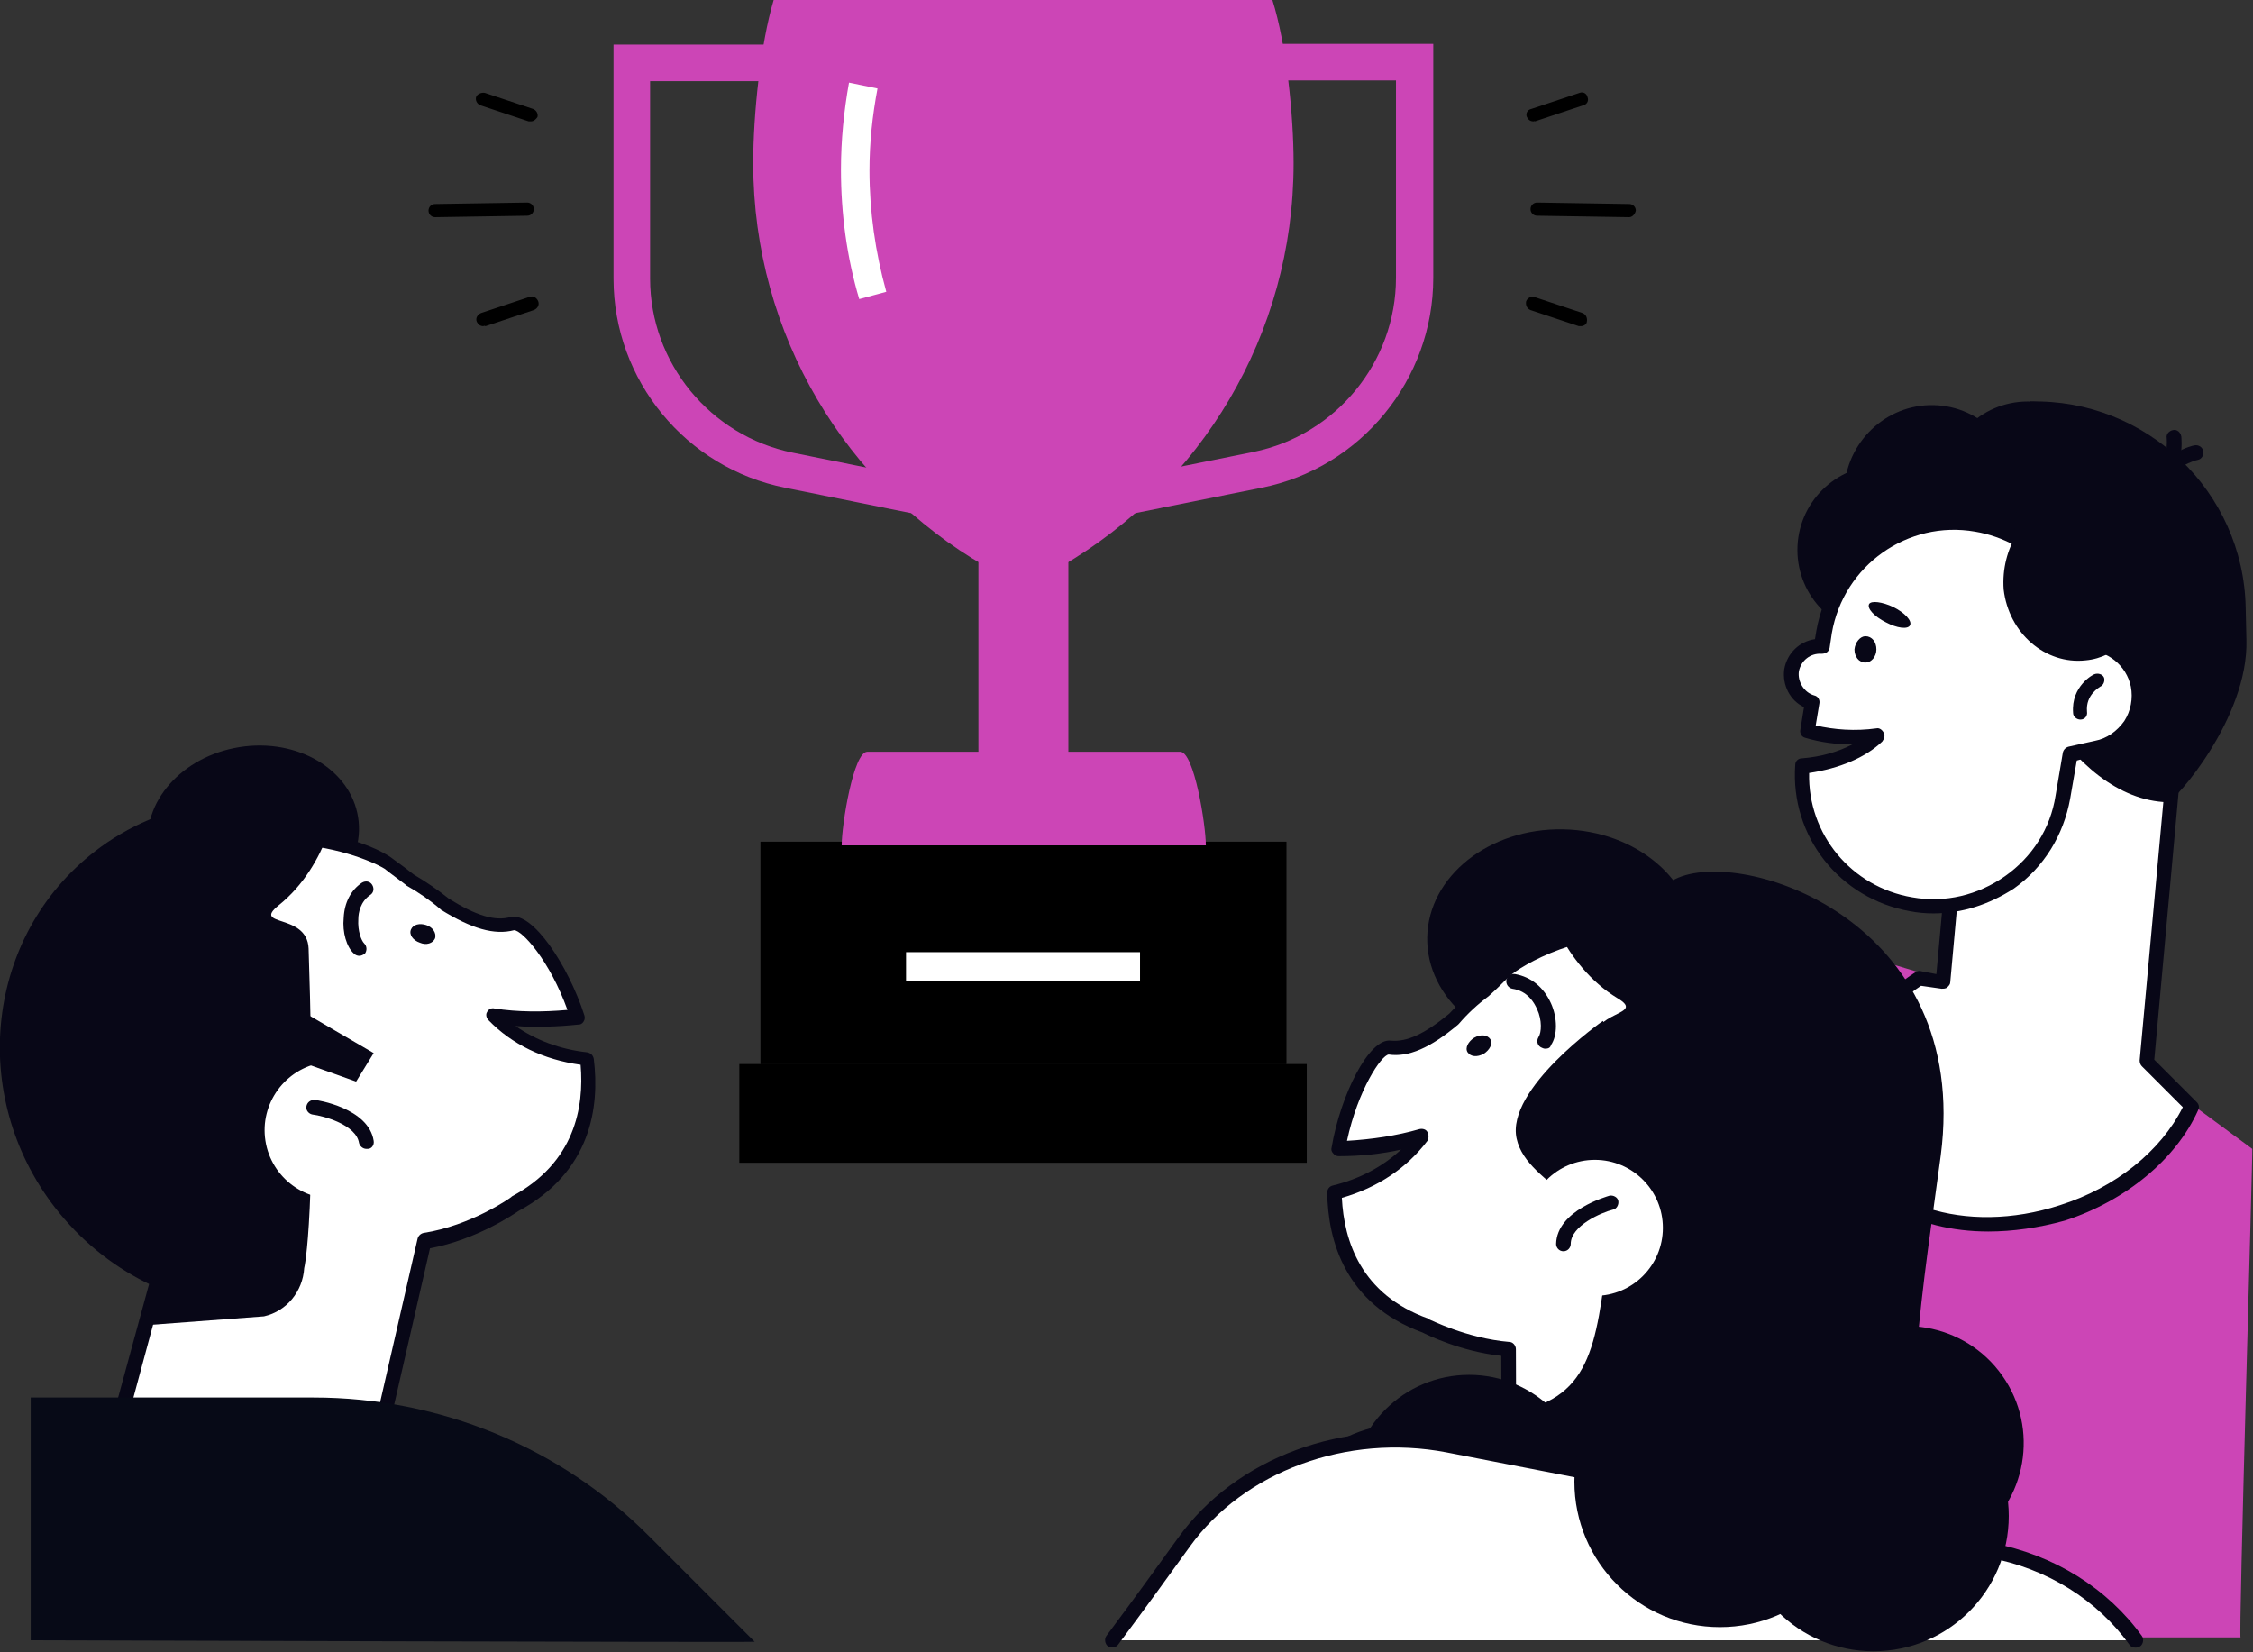 <svg xmlns="http://www.w3.org/2000/svg" xmlns:xlink="http://www.w3.org/1999/xlink" id="Livello_1" x="0px" y="0px" viewBox="0 0 308.1 225.9" style="enable-background:new 0 0 308.1 225.9;" xml:space="preserve"><rect x="0" y="0" width="308.1" height="225.9" fill="#333333" stroke="none"/><style type="text/css">	.st0{display:none;}	.st1{display:inline;}	.st2{fill:#FFFFFF;}	.st3{clip-path:url(#SVGID_00000075880425880620233320000013725099807462629529_);fill:#FFFFFF;}	.st4{fill:#E4F1F7;}	.st5{fill:#CC45B6;}	.st6{fill:#080717;}	.st7{fill:#070A17;}</style><g id="Layer_2" class="st0">	<g class="st1">		<g>			<rect id="SVGID_1_" x="-3633" y="-725.8" class="st2" width="6602.9" height="1370.6"></rect>		</g>		<g>			<defs>				<rect id="SVGID_00000047759556703234093250000001175355383759439270_" x="-3633" y="-725.8" width="6602.9" height="1370.6"></rect>			</defs>			<clipPath id="SVGID_00000127761784958721752790000018425006992616713654_">				<use xlink:href="#SVGID_00000047759556703234093250000001175355383759439270_" style="overflow:visible;"></use>			</clipPath>							<rect x="-3633" y="-725.8" style="clip-path:url(#SVGID_00000127761784958721752790000018425006992616713654_);fill:#FFFFFF;" width="6602.9" height="1370.6"></rect>		</g>	</g>	<g class="st1">		<rect x="6.7" y="-8.5" class="st4" width="302.9" height="234.1"></rect>	</g></g><g id="_x3C_Layer_x3E_">	<g>		<g>			<g>				<rect x="101.1" y="145.5" width="77.6" height="13.5"></rect>				<rect x="104" y="115.1" width="71.9" height="30.4"></rect>				<rect x="104" y="115.1" width="71.9" height="30.4"></rect>				<path class="st5" d="M164.9,115.6c0-2.8-1.6-12.8-3.5-12.8h-42.8c-1.9,0-3.5,10-3.5,12.8H164.9z"></path>				<path class="st5" d="M145.2,77.4c18.9-11,31.7-31.5,31.7-55.1c0-6.6-1-16.3-2.9-22.3h-68.2C104,6,103,15.7,103,22.3     c0,23.6,12.8,44.2,31.7,55.1v25.2L145.2,77.4z"></path>				<g>					<path class="st2" d="M117.5,40.9c-1.7-5.7-2.5-11.7-2.5-17.7c0-4,0.4-8,1.1-11.9l3.9,0.8c-0.7,3.7-1.1,7.4-1.1,11.2      c0,5.6,0.8,11.2,2.3,16.6L117.5,40.9z"></path>				</g>				<g>					<rect x="123.9" y="130.2" class="st2" width="32" height="4"></rect>				</g>				<rect x="133.8" y="73.6" class="st5" width="12.3" height="35.7"></rect>			</g>			<g>				<g>					<path class="st5" d="M151.1,71l-1-4.9l21.3-4.3c11.3-2.3,19.5-12.3,19.5-23.8v-27h-28.3v-5H196v32c0,13.9-9.9,26-23.5,28.7      L151.1,71z"></path>				</g>				<g>					<path class="st5" d="M128.7,71l-21.3-4.3C93.8,64,83.9,52,83.9,38.1v-32h33.3v5H88.9v27c0,11.5,8.2,21.5,19.5,23.8l21.3,4.3      L128.7,71z"></path>				</g>			</g>		</g>		<path class="st5" d="M306.4,223.9h-84.1l8.3-74.7c1-8.9,7.4-16.1,16.1-18.1l0,0c3.6-0.8,7.3-0.7,10.9,0.4l26.5,8l23.9,17.6   C308.1,157.1,306.1,224.2,306.4,223.9z"></path>		<g>			<g>				<path class="st2" d="M293.6,145.2l5.2-56.6L270.1,86l-4.4,48.3l-3.2-0.6c-8.5,5.5-13.1,14.2-10.6,22     c3.2,9.9,16.6,14.4,30.1,10.1c8.4-2.7,14.9-8.3,17.6-14.5L293.6,145.2z"></path>				<path class="st6" d="M271.9,168.4c-9.9,0-18.4-4.6-20.9-12.4c-2.6-7.9,1.9-17.2,11-23.1c0.2-0.1,0.5-0.2,0.7-0.1l2.1,0.4     l4.3-47.2c0-0.6,0.5-0.9,1.1-0.9l28.6,2.6c0.5,0.1,1,0.5,0.9,1.1l-5.1,56.1l5.8,5.8c0.3,0.3,0.4,0.7,0.2,1.1     c-3,6.7-9.9,12.4-18.2,15.1C278.8,167.9,275.2,168.4,271.9,168.4z M262.7,134.8c-8.1,5.4-12.1,13.6-9.8,20.6     c3,9.4,15.9,13.6,28.8,9.4c7.6-2.4,13.8-7.4,16.8-13.4l-5.6-5.6c-0.2-0.2-0.3-0.5-0.3-0.8l5.1-55.6L271,87l-4.3,47.3     c0,0.3-0.2,0.5-0.4,0.7s-0.5,0.2-0.8,0.2L262.7,134.8z"></path>			</g>			<path class="st6" d="M277.6,54.9l-1.1,4.4c-0.6,0-1.3,0.1-1.9,0.2c-1.4,4.5-2.1,9.3-2.1,14.3c0,15.5,10.6,35.5,23.9,35.9    c0.9,0,11.1-11.5,10.8-22.2l-0.1-4.4C306.8,67.2,293.5,54.5,277.6,54.9z"></path>			<path class="st6" d="M286,87.7c-0.9-8.2-6.7-15.5-14.5-17.2l0,0c-4.9-1.1-9.5,0.2-13,3.1c2.2-0.5,8.5-1.4,11,2.2    C272.5,80.2,275.6,89.5,286,87.7z"></path>			<ellipse class="st6" cx="257.4" cy="75.2" rx="11.6" ry="11.6"></ellipse>			<path class="st6" d="M282.3,58.4c12.5,1.3,22.5,11.5,23.3,24.4c-2.8,1.9-6.2,3.1-9.9,3.2c-9.6,0.2-17.6-7-17.8-16.2    C277.8,65.4,279.5,61.4,282.3,58.4z"></path>			<ellipse class="st6" cx="277.3" cy="66.5" rx="11.6" ry="11.6"></ellipse>			<path class="st6" d="M252.2,67.6c0.1,6.6,5.6,11.8,12.2,11.6s11.8-5.6,11.6-12.2s-5.6-11.8-12.2-11.6    C257.3,55.6,252.1,61.1,252.2,67.6z"></path>			<g>				<path class="st6" d="M295.1,67.4c-0.1,0-0.2,0-0.2,0c-0.5-0.1-0.9-0.7-0.7-1.2c1.1-4.2,5.7-5.3,5.9-5.3c0.5-0.1,1.1,0.2,1.2,0.8     c0.1,0.5-0.2,1.1-0.8,1.2c-0.1,0-3.7,0.9-4.4,3.9C296,67.1,295.5,67.4,295.1,67.4z"></path>			</g>			<g>				<path class="st6" d="M294.6,67.2c-0.3,0-0.6-0.2-0.8-0.4c-0.3-0.5-0.2-1.1,0.3-1.4c2.6-1.7,2.2-5.5,2.2-5.5     c-0.1-0.5,0.3-1,0.9-1.1c0.5-0.1,1,0.3,1.1,0.9c0,0.2,0.6,5-3,7.4C295,67.1,294.8,67.2,294.6,67.2z"></path>			</g>			<g>				<path class="st2" d="M292.3,93.8L292.3,93.8c-0.7-3.4-3.8-5.8-7.2-5.8c-0.7-8-6.6-14.8-14.9-16.2l0,0     c-9.8-1.7-19.1,4.9-20.8,14.7l-0.3,2c-2-0.1-3.8,1.3-4.1,3.3l0,0c-0.3,2,0.9,3.8,2.8,4.4l-0.7,3.9c1.9,0.6,4.1,0.9,6.4,0.9     c1.1,0,2.1-0.1,3.1-0.2c-2.1,2.2-5.9,3.7-10.2,4.1c-0.6,9.1,5.7,17.3,14.9,18.9c9.8,1.7,19.1-4.9,20.8-14.7l1-5.9l3.6-0.8     C290.6,101.5,293.1,97.7,292.3,93.8z"></path>				<path class="st6" d="M264.4,124.9c-1.1,0-2.2-0.1-3.2-0.3c-9.6-1.7-16.4-10.2-15.7-20c0-0.5,0.4-0.9,0.9-0.9     c2.6-0.2,5-0.9,6.9-1.9c-2.2,0-4.4-0.3-6.4-0.9c-0.5-0.1-0.8-0.6-0.7-1.1l0.5-3.1c-1.9-0.9-3-3-2.7-5.2c0.4-2.2,2.1-3.8,4.2-4.1     l0.2-1.2c0.9-5,3.6-9.4,7.8-12.3s9.2-4.1,14.2-3.2c8.2,1.4,14.5,8,15.6,16.2c3.5,0.3,6.5,3,7.3,6.5l0,0c0.5,2.2,0,4.4-1.2,6.2     s-3,3.1-5.2,3.6L284,104l-0.9,5.2c-0.9,5-3.6,9.4-7.7,12.3C272,123.7,268.3,124.9,264.4,124.9z M247.4,105.7     c-0.2,8.4,5.8,15.6,14.1,17c4.5,0.8,9-0.3,12.7-2.9c3.7-2.6,6.2-6.5,6.9-11l1-5.9c0.1-0.4,0.4-0.7,0.8-0.8l3.6-0.8     c1.6-0.3,3-1.3,4-2.7c0.9-1.4,1.2-3.1,0.9-4.7c-0.6-2.9-3.2-5-6.2-5c-0.5,0-1-0.4-1-0.9c-0.6-7.7-6.4-14-14.1-15.3     c-9.2-1.6-18,4.6-19.6,13.9l-0.3,2c-0.1,0.5-0.5,0.8-1.1,0.8c-1.5-0.1-2.8,0.9-3.1,2.4c-0.2,1.4,0.7,2.9,2.1,3.3     c0.5,0.1,0.8,0.6,0.7,1.1l-0.5,3c2.6,0.6,5.4,0.8,8.3,0.4c0.4-0.1,0.8,0.2,1,0.6c0.2,0.4,0.1,0.8-0.2,1.2     C255.1,103.6,251.5,105.1,247.4,105.7z"></path>			</g>			<g>				<path class="st6" d="M287.5,104c-0.5,0-0.9-0.3-1-0.8c-0.1-0.5,0.2-1.1,0.8-1.2c3.4-0.7,5.5-4,4.8-7.4c-0.1-0.5,0.2-1.1,0.8-1.2     c0.5-0.1,1.1,0.2,1.2,0.8c0.9,4.4-1.9,8.8-6.4,9.8C287.6,104,287.5,104,287.5,104z"></path>			</g>			<g>				<path class="st6" d="M284.5,98.4c-0.5,0-1-0.4-1-0.9c-0.3-3.7,2.8-5.3,2.9-5.3c0.5-0.2,1.1,0,1.3,0.4s0,1.1-0.5,1.3     c-0.1,0.1-2,1.1-1.8,3.4C285.5,97.9,285.1,98.4,284.5,98.4C284.5,98.4,284.5,98.4,284.5,98.4z"></path>			</g>			<path class="st6" d="M253.6,88.8c0,1,0.6,1.8,1.5,1.8c0.8,0,1.5-0.8,1.5-1.8c0-1-0.6-1.8-1.5-1.8C254.4,87,253.7,87.8,253.6,88.8    z"></path>			<path class="st6" d="M255.6,82.6c-0.3,0.6,0.7,1.7,2.3,2.5c1.5,0.8,3,1,3.3,0.4c0.3-0.6-0.7-1.7-2.3-2.5    C257.4,82.3,255.9,82.1,255.6,82.6z"></path>			<path class="st6" d="M275.9,72.9c7.3,0.2,13.6,6.4,14.8,14.8c-1.5,1.4-3.3,2.4-5.5,2.6c-5.5,0.6-10.5-3.7-11.2-9.7    C273.8,77.8,274.5,75.1,275.9,72.9z"></path>		</g>					<ellipse transform="matrix(1.900037e-02 -1 1 1.900037e-02 80.919 339.464)" class="st6" cx="213.4" cy="128.5" rx="15.1" ry="18.3"></ellipse>		<g>			<path class="st2" d="M248.8,141.4c-16.1-23.6-39.4-12.2-43.1-8.5c-0.9,0.9-1.7,1.7-2.6,2.5c-1.6,1.2-3,2.5-4.3,3.9    c-3.2,2.6-6,4.2-8.8,3.9c-1.9-0.2-5.7,6.1-7.1,13.8c4-0.1,7.8-0.6,11.4-1.7c-2.8,3.8-7,6.4-11.9,7.6c0.1,7.4,3.1,14.9,12.4,18.2    c0,0,5.2,2.7,11.4,3.2l0.1,28.9l31.1-0.1l1.8-26.3c0.5-0.3,1-0.6,1.5-1C255.3,175.5,258.6,155.8,248.8,141.4z"></path>			<path class="st6" d="M206.4,214.4c-0.6,0-1-0.4-1-1l-0.1-28c-5.6-0.6-10.2-2.9-10.8-3.2c-10.6-3.9-12.9-12.6-13-19.1    c0-0.5,0.3-0.9,0.8-1c3.7-0.9,6.8-2.6,9.3-4.9c-2.7,0.6-5.6,0.9-8.5,0.9c-0.3,0-0.6-0.1-0.8-0.4c-0.2-0.2-0.3-0.5-0.2-0.8    c1.2-7.1,5.1-15,8.1-14.6c2.2,0.2,4.6-0.9,8-3.7c1.3-1.4,2.8-2.7,4.3-3.9c0.8-0.8,1.7-1.6,2.5-2.5c2.6-2.6,11.7-7.1,21.7-6.2    c9.1,0.9,16.9,5.9,23,14.8c10.3,15,6.6,35.2-8.3,45.9c-0.4,0.3-0.7,0.5-1.1,0.7l-1.7,25.8c0,0.5-0.5,0.9-1,0.9L206.4,214.4    L206.4,214.4z M237.5,213.2L237.5,213.2L237.5,213.2z M183.5,163.8c0.3,5.9,2.6,13.2,11.8,16.5c0,0,0.1,0,0.1,0.1    c0.1,0,5.1,2.6,11,3.1c0.5,0,0.9,0.5,0.9,1l0.1,27.9l29.1-0.1l1.7-25.4c0-0.3,0.2-0.6,0.5-0.8c0.5-0.3,0.9-0.6,1.4-1    c14.1-10.1,17.5-29,7.8-43.2l0,0c-5.8-8.4-13-13.1-21.5-13.9c-9.9-0.9-18.3,3.9-20.1,5.6c-0.9,0.9-1.7,1.7-2.6,2.5    c0,0-0.1,0.1-0.1,0.1c-1.5,1.1-2.9,2.4-4.1,3.8c0,0-0.1,0.1-0.1,0.1c-3.8,3.2-6.8,4.5-9.5,4.1c-1,0.1-4.2,4.8-5.7,11.8    c3.4-0.2,6.8-0.7,9.9-1.6c0.4-0.1,0.9,0,1.1,0.4c0.2,0.4,0.2,0.8,0,1.2C192.4,159.7,188.4,162.4,183.5,163.8z"></path>		</g>		<ellipse class="st6" cx="200.9" cy="204.2" rx="16.2" ry="16.2"></ellipse>		<path class="st6" d="M245.1,125.6c-10.1-5.8-22-5.7-31.9-0.8c3,0.8,6,1.9,8.8,3.6c19.2,11,24.7,37.3,12.4,58.9   c-0.7,1.2-1.4,2.4-2.2,3.5c10.1-1.7,19.4-7.8,25-17.6C266.9,156.3,261.5,135,245.1,125.6z"></path>		<path class="st6" d="M211.1,122.6c0,0,2.5,9.3,10.1,13.9c4,2.4-3.8,1.6-3.3,6.4c3.8,36.3,6.6,43.2,6.6,43.2   c0.6,3.1,3.2,5.5,6.4,5.8l9.5,1l3.2-8.7l5.6-37.7C249.2,146.5,230.1,117.8,211.1,122.6z"></path>		<g>			<path class="st6" d="M211.3,143.4c-0.2,0-0.4-0.1-0.6-0.2c-0.5-0.3-0.6-0.9-0.3-1.4c0.4-0.6,0.5-2.3-0.2-3.8    c-0.4-0.9-1.3-2.5-3.4-2.8c-0.5-0.1-0.9-0.6-0.8-1.2c0.1-0.5,0.6-0.9,1.2-0.8c2.2,0.4,3.9,1.8,4.9,4c0.9,2,0.9,4.4,0,5.7    C212,143.3,211.7,143.4,211.3,143.4z"></path>		</g>		<path class="st6" d="M202.9,144.1c-0.9,0.5-1.8,0.4-2.2-0.2s0.1-1.5,0.9-2c0.9-0.5,1.8-0.4,2.2,0.2S203.7,143.6,202.9,144.1z"></path>		<path class="st6" d="M219.2,139.6c0,0-13.3,9.3-11.8,16.1c1.5,6.8,13.5,8.4,11.9,20.1c-1.6,11.7-3.6,17.4-17.9,17.9   c-18.9,0.6-22.8,4-23,14.6c-0.2,10.6,45.4-0.8,45.4-0.8S240.9,190.7,219.2,139.6z"></path>		<ellipse class="st2" cx="218.1" cy="167.9" rx="9.3" ry="9.3"></ellipse>		<g>			<path class="st6" d="M213.8,171.1C213.8,171.1,213.8,171.1,213.8,171.1c-0.6,0-1-0.5-1-1c0.1-4.6,7-6.5,7.3-6.6    c0.5-0.1,1.1,0.2,1.2,0.7s-0.2,1.1-0.7,1.2c-1.6,0.4-5.8,2.2-5.8,4.7C214.8,170.6,214.4,171.1,213.8,171.1z"></path>		</g>		<ellipse transform="matrix(0.818 -0.576 0.576 0.818 -66.137 185.971)" class="st6" cx="260.6" cy="197.4" rx="16" ry="16"></ellipse>		<g>			<path class="st2" d="M292,224.3c-4.4-6.1-11.4-10.7-19.9-12.3l-74.2-14.4c-14-2.7-28.4,2.6-36.1,13.3c-3,4.1-6.3,8.7-9.8,13.4    L292,224.3L292,224.3z"></path>			<path class="st6" d="M292,225.3c-0.3,0-0.6-0.1-0.8-0.4c-4.4-6.1-11.2-10.4-19.2-11.9l-74.2-14.4c-13.6-2.6-27.7,2.6-35.1,12.9    c-2.8,3.9-6,8.3-9.8,13.4c-0.3,0.4-0.9,0.5-1.4,0.2c-0.4-0.3-0.5-1-0.2-1.4c3.8-5.1,7-9.5,9.8-13.4c7.9-11,22.8-16.5,37.1-13.7    l74.2,14.4c8.5,1.6,15.8,6.2,20.5,12.7c0.3,0.4,0.2,1.1-0.2,1.4C292.4,225.3,292.2,225.3,292,225.3z"></path>		</g>		<path class="st6" d="M229.1,120.2c9.1-4.5,40.5,5.7,36.3,37.8c-2.1,15.9-6.2,39.9-1.5,48.2c4.8,8.3,4.2,2.4-2.2,8.9   c-6.4,6.4-30.9,4.1-35.5-0.9c-4.5-5-16.4-1.1,1.8-30.5s0.3-44.4-1.6-45.6C224.7,137,215.8,126.7,229.1,120.2z"></path>		<ellipse class="st6" cx="235.2" cy="202.6" rx="19.9" ry="19.9"></ellipse>		<ellipse transform="matrix(0.988 -0.156 0.156 0.988 -17.323 6.781)" class="st6" cx="34.6" cy="114" rx="14.5" ry="12"></ellipse>		<g>			<path class="st2" d="M80.2,144.8c-5-0.5-9.5-2.5-12.8-5.9c3.7,0.5,7.6,0.6,11.5,0.1c-2.4-7.4-7-13.2-8.9-12.7    c-2.7,0.7-5.7-0.5-9.2-2.7c-1.5-1.2-3.1-2.3-4.8-3.3c-0.9-0.7-1.9-1.4-2.9-2.2c-4.2-3.2-28.9-11.2-41.6,14.3    c-7.1,14.3-2.7,31.5,10.4,40.7l-8.9,32.6l38.2-6.8l6.7-29.4c6.8-1,12.4-5,12.4-5C79.1,160,81.1,152.2,80.2,144.8z"></path>			<path class="st6" d="M13.1,206.8c-0.3,0-0.6-0.1-0.7-0.3c-0.2-0.2-0.3-0.6-0.2-0.9l8.7-31.9c-13.1-9.6-17.4-27-10.1-41.6    c4.8-9.7,11.8-15.7,20.7-17.8c9.8-2.3,19.4,0.9,22.3,3.2c1,0.7,1.9,1.4,2.8,2.1c1.7,1,3.3,2.1,4.8,3.3c3.7,2.3,6.3,3.1,8.4,2.5    c3-0.8,7.9,6.6,10.1,13.4c0.1,0.3,0.1,0.6-0.1,0.9s-0.4,0.4-0.7,0.4c-2.9,0.3-5.8,0.4-8.6,0.2c2.7,1.9,6.1,3.2,9.8,3.6    c0.5,0.1,0.8,0.4,0.9,0.9c0.8,6.5-0.3,15.4-10.3,20.8c-0.6,0.4-5.7,3.9-12.1,5.1l-6.6,28.8c-0.1,0.4-0.4,0.7-0.8,0.8l-38.2,6.8    C13.2,206.8,13.2,206.8,13.1,206.8z M38.4,115.4c-2.1,0-4.3,0.2-6.5,0.7c-8.3,2-14.9,7.6-19.4,16.8c-6.9,13.9-2.7,30.5,10.1,39.5    c0.3,0.2,0.5,0.7,0.4,1.1l-8.4,31.1l35.9-6.4l6.6-28.8c0.1-0.4,0.4-0.7,0.8-0.8c6.5-1,11.9-4.8,12-4.9c0,0,0.1-0.1,0.1-0.1    c8.6-4.6,9.9-12.2,9.4-18c-5.1-0.7-9.4-2.8-12.6-6.1c-0.3-0.3-0.4-0.8-0.2-1.1c0.2-0.4,0.6-0.6,1-0.5c3.2,0.5,6.6,0.5,10,0.2    c-2.4-6.7-6.2-10.9-7.3-10.9c0,0,0,0,0,0c-2.7,0.7-5.8-0.2-10-2.8c0,0-0.1-0.1-0.1-0.1c-1.4-1.2-3-2.3-4.6-3.2c0,0-0.1,0-0.1-0.1    c-0.9-0.7-1.9-1.4-2.9-2.2C51,117.8,45.3,115.4,38.4,115.4z"></path>		</g>		<path class="st6" d="M13,116.4c9.2-7.1,21-8.6,31.5-5.1c-2.9,1.2-5.7,2.8-8.2,4.7c-17.5,13.5-19.3,40.4-4.2,60   c0.8,1.1,1.7,2.1,2.6,3.1c-10.2-0.3-20.3-5.1-27.2-14C-4.4,149.7-1.9,127.9,13,116.4z"></path>		<path class="st6" d="M46.3,108.7c0,0-1.2,9.5-8.2,15.1c-3.7,3,3.9,1,4.1,5.9c1.2,36.5-0.6,43.7-0.6,43.7c-0.2,3.2-2.4,5.9-5.5,6.6   l-16,1.2l0.9-5.3l-9.2-38.4C11.8,137.6,26.8,106.6,46.3,108.7z"></path>		<g>			<path class="st6" d="M49.1,130.7c-0.2,0-0.5-0.1-0.7-0.3c-1-0.9-1.6-2.9-1.4-4.9c0.1-2.1,1-3.8,2.5-4.8c0.5-0.3,1.1-0.2,1.4,0.3    c0.3,0.5,0.2,1.1-0.3,1.4c-1.3,0.9-1.6,2.4-1.6,3.3c-0.1,1.6,0.4,2.9,0.8,3.3c0.4,0.4,0.4,1,0.1,1.4    C49.6,130.6,49.4,130.7,49.1,130.7z"></path>		</g>		<path class="st6" d="M57.4,128.9c0.9,0.4,1.8,0.1,2.1-0.6c0.2-0.7-0.3-1.5-1.2-1.8s-1.8-0.1-2.1,0.6   C55.9,127.8,56.5,128.6,57.4,128.9z"></path>		<path class="st2" d="M54.8,153.1c0.8,5.1-2.7,9.9-7.8,10.7c-5.1,0.8-9.9-2.7-10.7-7.8s2.7-9.9,7.8-10.7   C49.2,144.5,54,148,54.8,153.1z"></path>		<g>			<path class="st6" d="M50.1,157.1c-0.5,0-0.9-0.4-1-0.8c-0.4-2.5-4.8-3.7-6.4-3.9c-0.5-0.1-0.9-0.6-0.8-1.1    c0.1-0.6,0.6-0.9,1.1-0.9c0.3,0,7.4,1.1,8.1,5.6c0.1,0.6-0.3,1.1-0.8,1.1C50.2,157.1,50.1,157.1,50.1,157.1z"></path>		</g>		<ellipse class="st6" cx="256.2" cy="207.3" rx="18.5" ry="18.5"></ellipse>		<polygon class="st6" points="37.2,135.9 51.1,144 48.7,147.9 37.5,143.9   "></polygon>		<path class="st7" d="M4.2,224.3v-33.2h38.7c17.2,0,33.8,6.8,45.9,19l14.4,14.4C103.3,224.6,5.1,224.3,4.2,224.3z"></path>		<g>			<path d="M222.8,29.7L222.8,29.7l-12.6-0.2c-0.5,0-0.9-0.4-0.9-0.9c0-0.5,0.4-0.9,0.9-0.9l12.6,0.2c0.5,0,0.9,0.4,0.9,0.9    C223.6,29.3,223.2,29.7,222.8,29.7z"></path>		</g>		<g>			<path d="M216.2,44.6c-0.1,0-0.2,0-0.3,0l-6.6-2.2c-0.5-0.2-0.7-0.7-0.6-1.2c0.2-0.5,0.7-0.7,1.1-0.6l6.6,2.2    c0.5,0.2,0.7,0.7,0.6,1.2C217,44.3,216.6,44.6,216.2,44.6z"></path>		</g>		<g>			<path d="M59.5,29.7c-0.5,0-0.9-0.4-0.9-0.9s0.4-0.9,0.9-0.9l12.6-0.2c0.5,0,0.9,0.4,0.9,0.9c0,0.5-0.4,0.9-0.9,0.9L59.5,29.7    C59.5,29.7,59.5,29.7,59.5,29.7z"></path>		</g>		<g>			<path d="M66.1,44.6c-0.4,0-0.7-0.2-0.9-0.6c-0.2-0.5,0.1-1,0.6-1.2l6.6-2.2c0.5-0.2,1,0.1,1.2,0.6c0.2,0.5-0.1,1-0.6,1.2    l-6.6,2.2C66.2,44.5,66.1,44.6,66.1,44.6z"></path>		</g>		<g>			<path d="M209.7,16.6c-0.4,0-0.7-0.2-0.9-0.6c-0.2-0.5,0.1-1,0.6-1.1l6.6-2.2c0.5-0.2,1,0.1,1.1,0.6c0.2,0.5-0.1,1-0.6,1.1    l-6.6,2.2C209.9,16.5,209.8,16.6,209.7,16.6z"></path>		</g>		<g>			<path d="M72.6,16.6c-0.1,0-0.2,0-0.3,0l-6.6-2.2c-0.5-0.2-0.7-0.7-0.6-1.1s0.7-0.7,1.2-0.6l6.6,2.2c0.5,0.2,0.7,0.7,0.6,1.1    C73.3,16.3,73,16.6,72.6,16.6z"></path>		</g>	</g></g></svg>